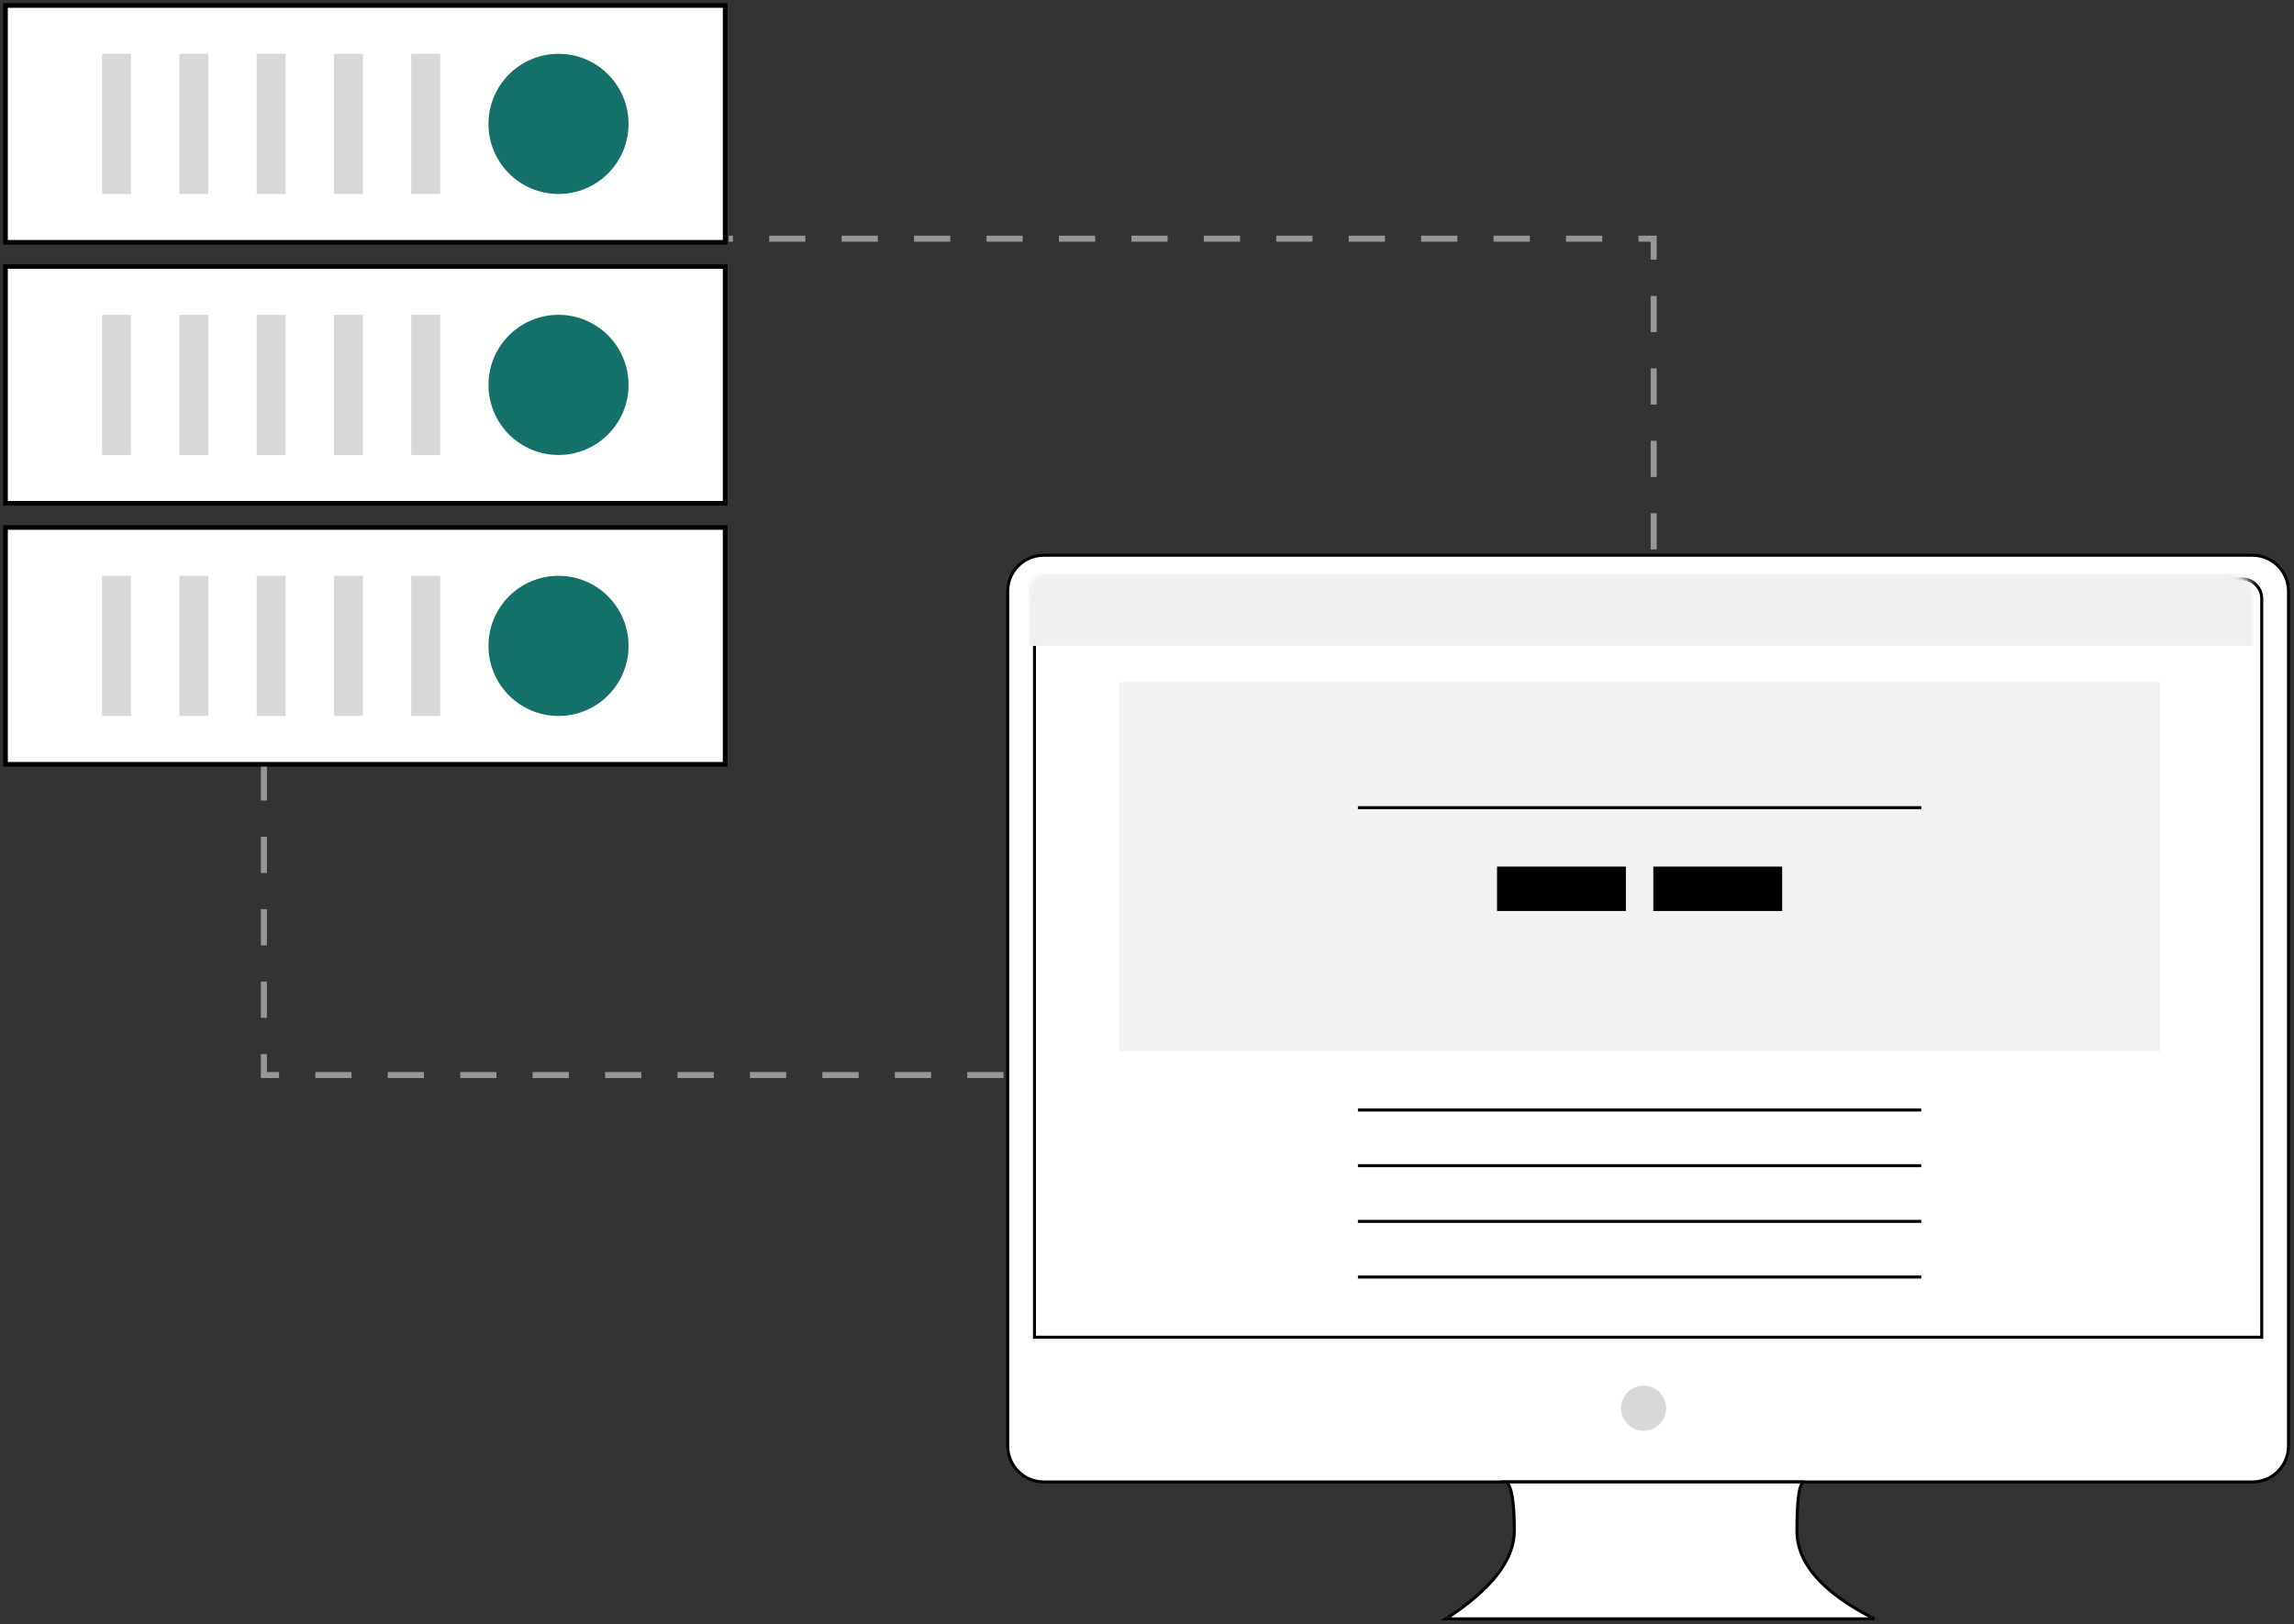 <svg xmlns="http://www.w3.org/2000/svg" xmlns:xlink="http://www.w3.org/1999/xlink" width="418px" height="296px" viewBox="0 0 418 296"><rect x="0" y="0" width="418" height="296" fill="#333333" stroke="none"/><title>Group 56</title><defs><path d="M3.287,0 L219.787,0 C221.602,-1.69001996e-14 223.074,1.472 223.074,3.287 L223.074,137.616 L223.074,137.616 L0,137.616 L0,3.287 C2.21785259e-16,1.472 1.472,-5.54722493e-16 3.287,0 Z" id="path-1"></path></defs><g id="Page-1" stroke="none" stroke-width="1" fill="none" fill-rule="evenodd"><g id="Group-56" transform="translate(1, 1)"><path d="M47.084,138.279 L47.084,194.909 L215.619,194.909" id="Path-43" stroke="#979797" stroke-width="1.1" stroke-dasharray="6.6"></path><g id="Group-32"><rect id="Rectangle" stroke="#000000" stroke-width="0.847" fill="#FFFFFF" x="0" y="0" width="131.132" height="43.157"></rect><rect id="Rectangle-Copy-8" stroke="#000000" stroke-width="0.847" fill="#FFFFFF" x="0" y="47.561" width="131.132" height="43.157"></rect><rect id="Rectangle-Copy-11" stroke="#000000" stroke-width="0.847" fill="#FFFFFF" x="0" y="95.122" width="131.132" height="43.157"></rect><g id="Group-30" transform="translate(17.602, 8.808)"><rect id="Rectangle" fill="#D8D8D8" x="0" y="0" width="5.28" height="25.542"></rect><rect id="Rectangle-Copy-12" fill="#D8D8D8" x="14.081" y="0" width="5.28" height="25.542"></rect><rect id="Rectangle-Copy-14" fill="#D8D8D8" x="28.163" y="0" width="5.28" height="25.542"></rect><rect id="Rectangle-Copy-16" fill="#D8D8D8" x="42.244" y="0" width="5.28" height="25.542"></rect><rect id="Rectangle-Copy-18" fill="#D8D8D8" x="56.325" y="0" width="5.28" height="25.542"></rect><ellipse id="Oval" fill="#14716A" cx="83.167" cy="12.771" rx="12.761" ry="12.771"></ellipse></g><g id="Group-30" transform="translate(17.602, 56.369)"><rect id="Rectangle" fill="#D8D8D8" x="0" y="0" width="5.28" height="25.542"></rect><rect id="Rectangle-Copy-12" fill="#D8D8D8" x="14.081" y="0" width="5.28" height="25.542"></rect><rect id="Rectangle-Copy-14" fill="#D8D8D8" x="28.163" y="0" width="5.28" height="25.542"></rect><rect id="Rectangle-Copy-16" fill="#D8D8D8" x="42.244" y="0" width="5.28" height="25.542"></rect><rect id="Rectangle-Copy-18" fill="#D8D8D8" x="56.325" y="0" width="5.28" height="25.542"></rect><ellipse id="Oval" fill="#14716A" cx="83.167" cy="12.771" rx="12.761" ry="12.771"></ellipse></g><g id="Group-30" transform="translate(17.602, 103.93)"><rect id="Rectangle" fill="#D8D8D8" x="0" y="0" width="5.28" height="25.542"></rect><rect id="Rectangle-Copy-12" fill="#D8D8D8" x="14.081" y="0" width="5.28" height="25.542"></rect><rect id="Rectangle-Copy-14" fill="#D8D8D8" x="28.163" y="0" width="5.28" height="25.542"></rect><rect id="Rectangle-Copy-16" fill="#D8D8D8" x="42.244" y="0" width="5.28" height="25.542"></rect><rect id="Rectangle-Copy-18" fill="#D8D8D8" x="56.325" y="0" width="5.28" height="25.542"></rect><ellipse id="Oval" fill="#14716A" cx="83.167" cy="12.771" rx="12.761" ry="12.771"></ellipse></g></g><g id="Group-14" transform="translate(182.616, 100.186)"><path d="M6.574,0 L226.81,0 C230.441,1.54557426e-14 233.384,2.943 233.384,6.574 L233.384,162.294 C233.384,165.925 230.441,168.868 226.81,168.868 L6.574,168.868 C2.943,168.868 -1.33174894e-15,165.925 0,162.294 L0,6.574 C-4.44607902e-16,2.943 2.943,6.66911853e-16 6.574,0 Z" id="Rectangle-Copy-3" stroke="#000000" stroke-width="0.55" fill="#FFFFFF"></path><ellipse id="Oval" fill="#D8D8D8" cx="115.87" cy="155.435" rx="4.109" ry="4.112"></ellipse><path d="M90.805,168.868 C91.81,169.489 92.313,172.459 92.313,177.777 C92.313,183.095 88.158,188.441 79.848,193.814 L157.918,193.814 C148.513,189.062 143.811,183.717 143.811,177.777 C143.811,171.838 144.267,168.868 145.179,168.868 L90.805,168.868 Z" id="Path-30" stroke="#000000" stroke-width="0.55" fill="#FFFFFF"></path><g id="Rectangle" transform="translate(5.155, 4.611)"><mask id="mask-2" fill="white"><use xlink:href="#path-1"></use></mask><path stroke="#000000" stroke-width="0.55" d="M219.787,-0.275 C220.77,-0.275 221.661,0.124 222.305,0.768 C222.95,1.413 223.349,2.303 223.349,3.287 L223.349,3.287 L223.349,137.891 L-0.275,137.891 L-0.275,3.287 C-0.275,2.303 0.124,1.413 0.768,0.768 C1.413,0.124 2.303,-0.275 3.287,-0.275 L3.287,-0.275 L219.787,-0.275 Z"></path><g id="Group-35" mask="url(#mask-2)"><g transform="translate(15.142, 18.509)"><rect id="Rectangle" stroke="none" fill="#F2F2F2" fill-rule="nonzero" x="0" y="0" width="189.687" height="67.219"></rect><line x1="43.52" y1="22.876" x2="146.172" y2="22.876" id="Path" stroke="#000000" stroke-width="0.55" fill="none"></line><line x1="43.52" y1="77.97" x2="146.172" y2="77.97" id="Path" stroke="#000000" stroke-width="0.55" fill="none"></line><line x1="43.52" y1="88.117" x2="146.172" y2="88.117" id="Path" stroke="#000000" stroke-width="0.55" fill="none"></line><line x1="43.52" y1="98.263" x2="146.172" y2="98.263" id="Path" stroke="#000000" stroke-width="0.55" fill="none"></line><line x1="43.52" y1="108.409" x2="146.172" y2="108.409" id="Path" stroke="#000000" stroke-width="0.55" fill="none"></line><rect id="Rectangle" stroke="none" fill="#000000" fill-rule="nonzero" x="68.87" y="33.61" width="23.475" height="8.096"></rect><rect id="Rectangle" stroke="none" fill="#000000" fill-rule="nonzero" x="97.347" y="33.61" width="23.475" height="8.096"></rect></g></g><rect fill="#F0F0F0" mask="url(#mask-2)" x="-1.36" y="-1.308" width="226.4" height="13.211"></rect></g></g><path d="M131.792,42.497 L131.792,99.126 L300.327,99.126" id="Path-43-Copy" stroke="#979797" stroke-width="1.1" stroke-dasharray="6.6" transform="translate(216.059, 70.811) scale(-1, -1) translate(-216.059, -70.811) "></path></g></g></svg>